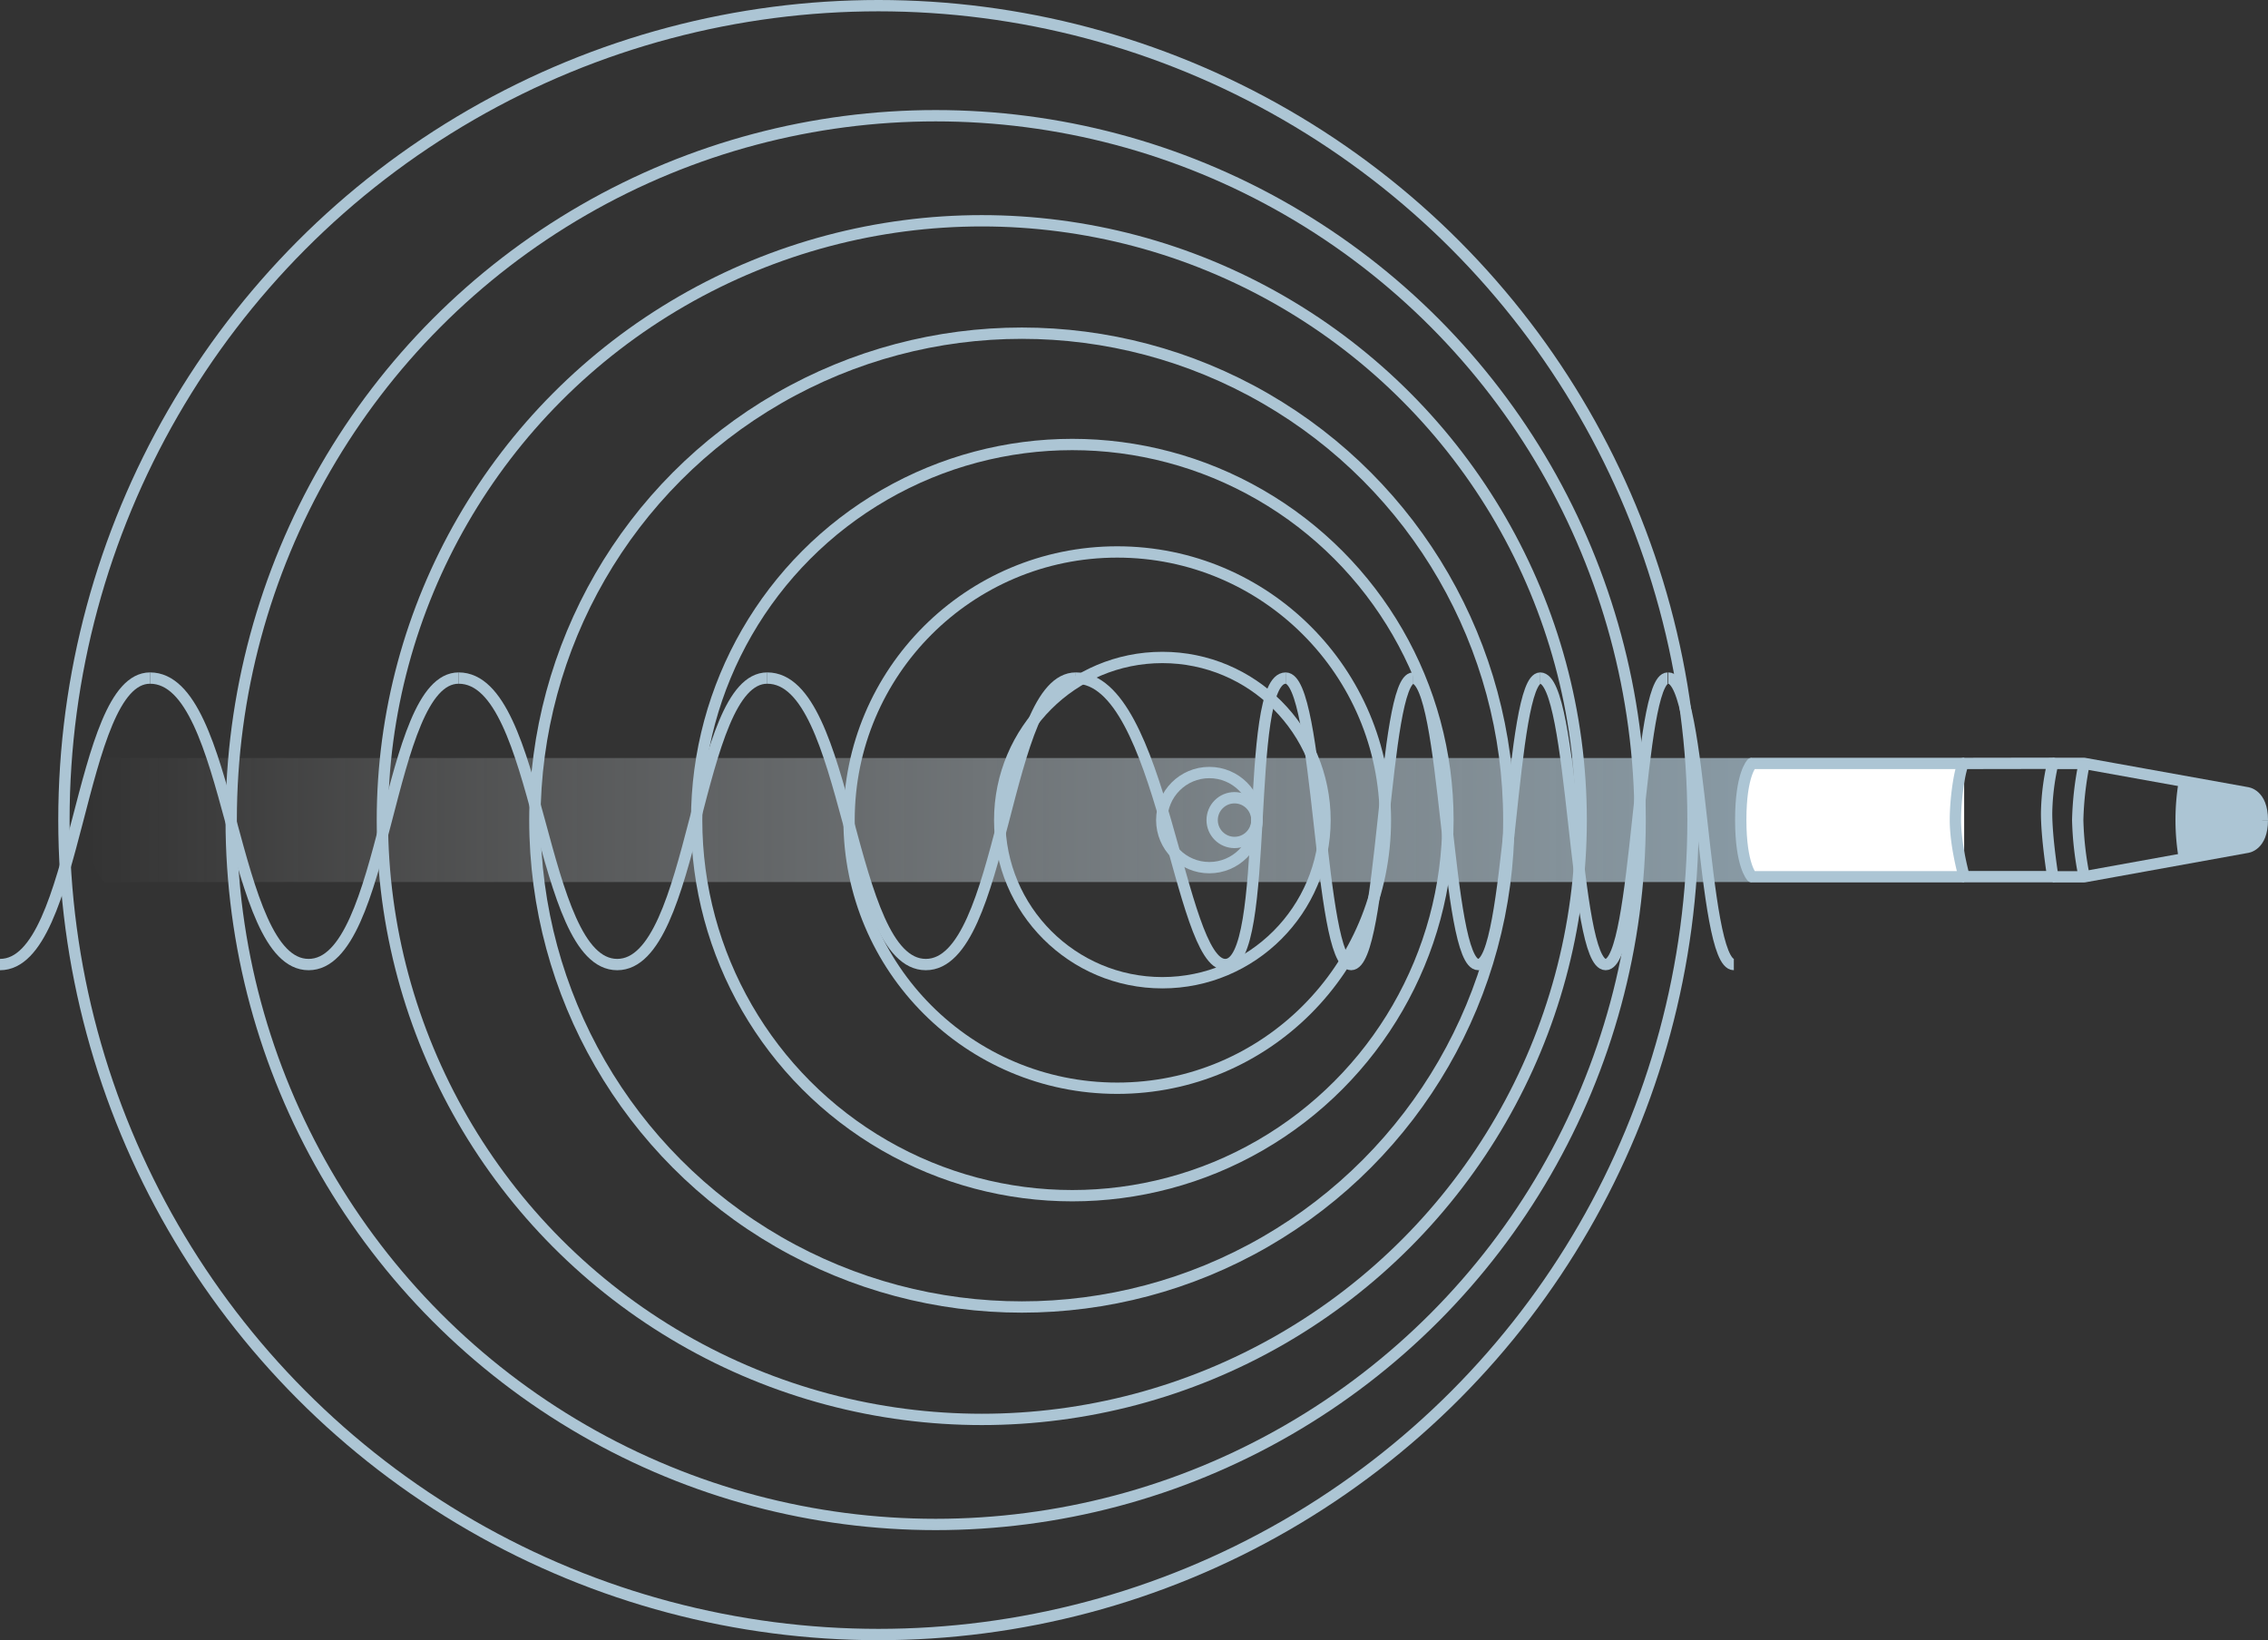 <?xml version="1.0" encoding="UTF-8"?> <svg xmlns="http://www.w3.org/2000/svg" xmlns:xlink="http://www.w3.org/1999/xlink" viewBox="0 0 801.07 579.4"><rect x="0" y="0" width="801.07" height="579.4" fill="#333333" stroke="none"/><defs><style>.cls-1{isolation:isolate;}.cls-2{opacity:0.7;mix-blend-mode:multiply;fill:url(#linear-gradient);}.cls-3{fill:none;}.cls-3,.cls-4{stroke:#acc5d4;stroke-linejoin:round;stroke-width:4px;}.cls-4{fill:#fff;}.cls-5{fill:#acc5d4;}</style><linearGradient id="linear-gradient" x1="31.06" y1="289.7" x2="618.75" y2="289.7" gradientUnits="userSpaceOnUse"><stop offset="0" stop-color="#fff" stop-opacity="0"></stop><stop offset="1" stop-color="#acc5d4"></stop></linearGradient></defs><title>velocity_measuring</title><g class="cls-1"><g id="Layer_2" data-name="Layer 2"><g id="Layer_1-2" data-name="Layer 1"><path class="cls-2" d="M618.75,311.59H36.87s-5.81-4.28-5.81-22,5.81-21.81,5.81-21.81H618.75Z"></path><circle class="cls-3" cx="436.04" cy="289.7" r="7.9"></circle><circle class="cls-3" cx="427.14" cy="289.7" r="16.8"></circle><circle class="cls-3" cx="410.55" cy="289.7" r="57.45"></circle><circle class="cls-3" cx="394.61" cy="289.7" r="94.72"></circle><circle class="cls-3" cx="378.74" cy="289.7" r="132.68"></circle><circle class="cls-3" cx="360.92" cy="289.7" r="172"></circle><circle class="cls-3" cx="346.77" cy="289.7" r="211.71"></circle><circle class="cls-3" cx="330.48" cy="289.7" r="248.82"></circle><circle class="cls-3" cx="310.28" cy="289.7" r="287.7"></circle><path class="cls-4" d="M693.75,269.68h-75s-3.91,3.77-3.91,19.95,3.91,20.09,3.91,20.09h75"></path><path class="cls-3" d="M693.75,269.68c-1-.4-3.09,10.76-3.09,20s3.09,20,3.09,20h31.3s-2.18-13.5-2.18-22.41a83.34,83.34,0,0,1,2.18-17.64Z"></path><path class="cls-3" d="M725.05,269.67h11.09L793.53,280s5.54.4,5.54,9.66"></path><path class="cls-3" d="M799.07,289.7c0,9.26-5.54,9.65-5.54,9.65l-57.39,10.38H725.05"></path><path class="cls-3" d="M736.14,269.67a114.26,114.26,0,0,0-2.28,20,114.47,114.47,0,0,0,2.28,20"></path><path class="cls-3" d="M771.54,276.07a80.46,80.46,0,0,0,0,27.11"></path><path class="cls-3" d="M53,239.53c29.28,0,28.17,101.2,56,101.2s27.43-101.2,53-101.2"></path><path class="cls-3" d="M0,340.73c27.8,0,27.43-101.2,53-101.2"></path><path class="cls-3" d="M162,239.53c29.29,0,28.18,101.2,56,101.2s27.43-101.2,53-101.2"></path><path class="cls-3" d="M271,239.53c29.29,0,28.17,101.2,56,101.2s27.43-101.2,53-101.2"></path><path class="cls-3" d="M380,239.53c30.58,0,36.41,101.2,52.77,101.2s6.31-101.2,21.36-101.2"></path><path class="cls-3" d="M499,239.53c12.1,0,11.64,101.2,23.13,101.2s11.34-101.2,21.91-101.2"></path><path class="cls-3" d="M454.1,239.53c12.11,0,11.65,101.2,23.14,101.2s11.33-101.2,21.9-101.2"></path><path class="cls-3" d="M544,239.53c12.1,0,11.64,101.2,23.13,101.2s11.34-101.2,21.91-101.2"></path><path class="cls-3" d="M589.27,239.53c12.1,0,11.64,101.2,23.13,101.2"></path><path class="cls-5" d="M799.07,290.16c0,9.26-5.54,9.66-5.54,9.66l-22,4,0-.14a80.52,80.52,0,0,1,0-27.12h0l22,4s5.54.39,5.54,9.65"></path></g></g></g></svg> 